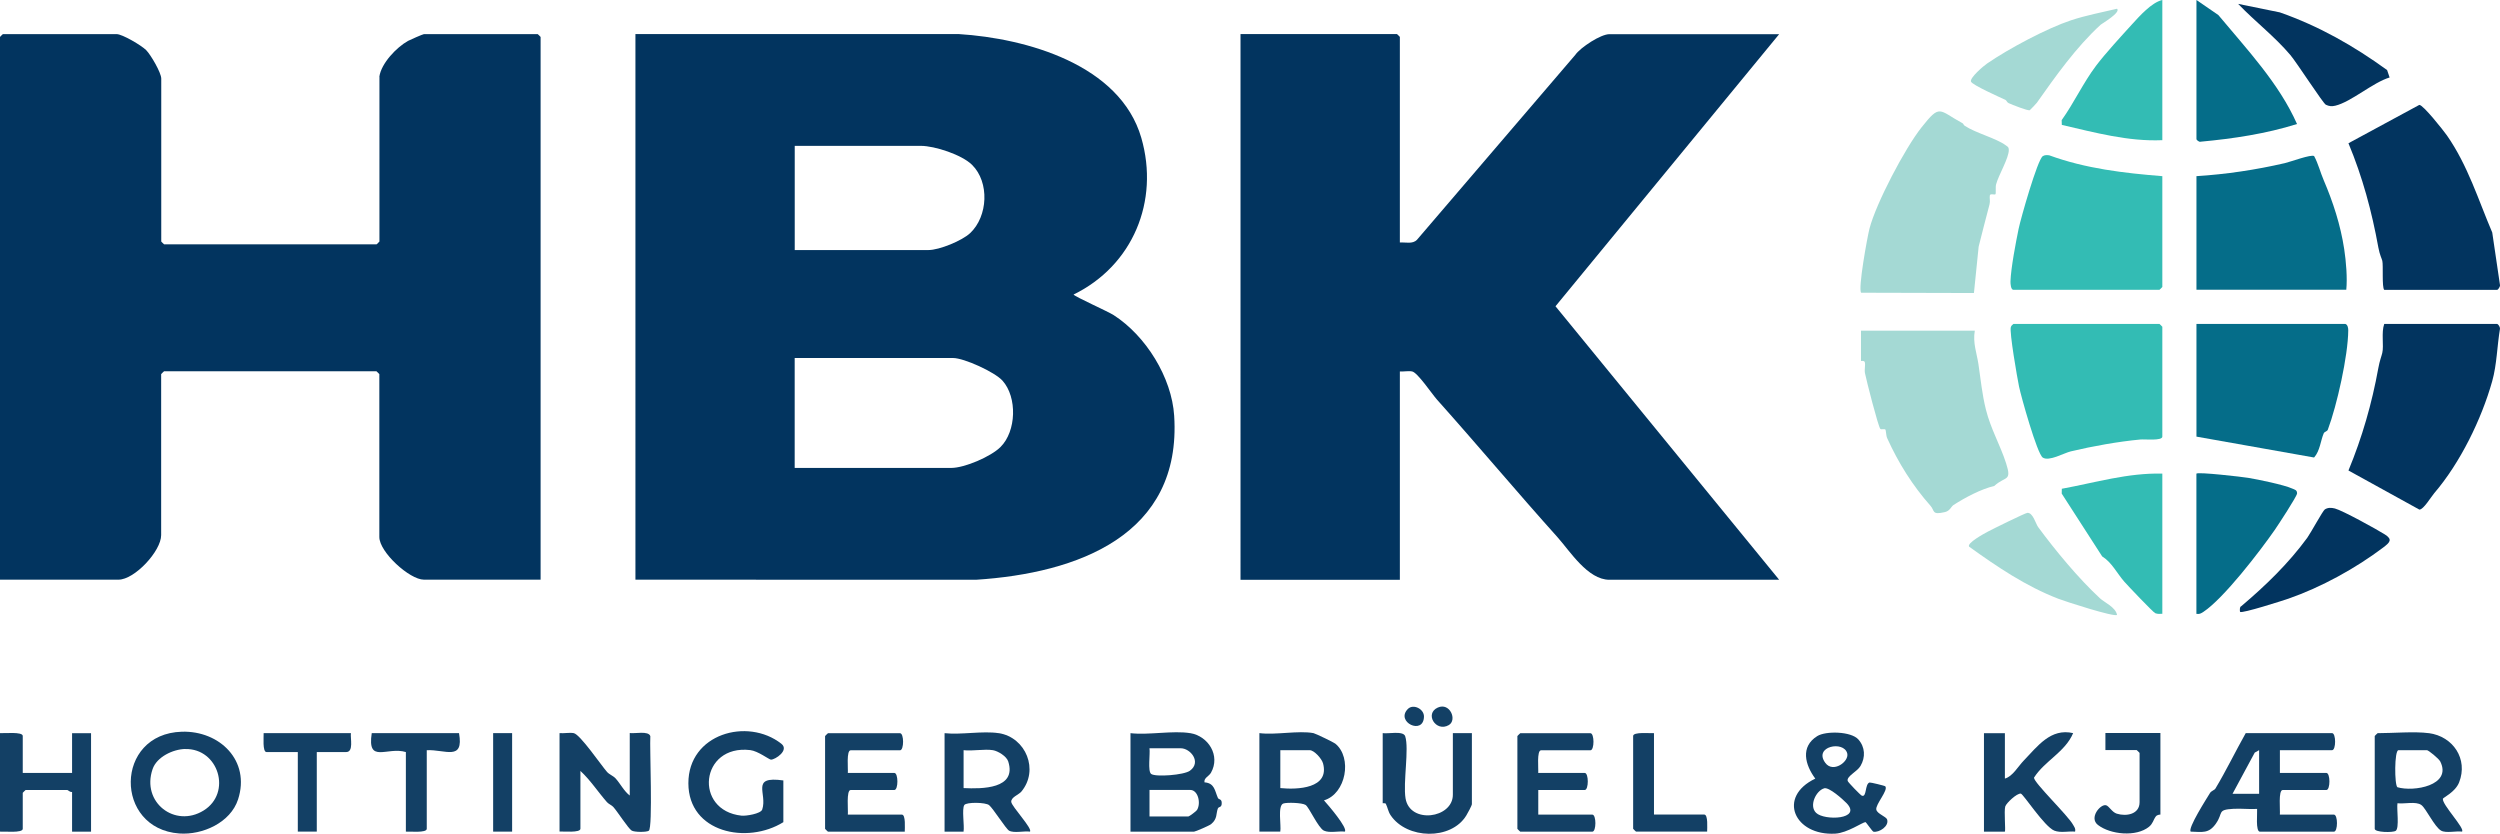 <?xml version="1.0" encoding="UTF-8"?>
<svg xmlns="http://www.w3.org/2000/svg" viewBox="0 0 496.71 165.67">
  <defs>
    <style>
      .cls-1 {
        fill: #02345f;
      }

      .cls-2 {
        fill: #a4d9d4;
      }

      .cls-3 {
        fill: #134065;
      }

      .cls-4 {
        fill: #056d89;
      }

      .cls-5 {
        fill: #33bcb4;
      }
    </style>
  </defs>
  <g id="Layer_1" data-name="Layer 1">
    <g>
      <path class="cls-1" d="M126.25,6.77h64.25c13.48.85,32.05,6.08,36.26,20.62,3.64,12.58-1.71,25.4-13.46,31.13.19.4,6.82,3.35,7.97,4.09,6.41,4.12,11.54,12.4,12.02,19.99,1.52,23.75-19.16,31.28-39.38,32.59l-67.66-.02V6.77ZM157.9,49.68h26.57c2.15,0,6.68-1.85,8.3-3.38,3.51-3.32,3.87-10.08.36-13.55-2.02-2-7.4-3.77-10.17-3.77h-25.06v20.7ZM157.9,92.97h31.09c2.65,0,7.87-2.24,9.79-4.15,3.16-3.13,3.36-9.89.4-13.19-1.53-1.71-7.65-4.5-9.82-4.5h-31.47v21.83Z"/>
      <path class="cls-1" d="M75.37,15.24c.38-2.67,3.42-5.84,5.69-7.11.33-.19,2.99-1.35,3.17-1.35h22.61s.57.52.57.56v107.83h-23.18c-2.86,0-8.86-5.48-8.86-8.47v-32.37s-.53-.56-.57-.56h-42.21s-.57.52-.57.56v31.99c0,3.17-5.27,8.85-8.48,8.85H0V7.34s.53-.56.57-.56h22.61c1.12,0,4.94,2.25,5.86,3.18s3,4.49,3,5.66v32.37s.53.56.57.56h42.21s.57-.52.57-.56V15.24Z"/>
      <path class="cls-1" d="M278.12,48.18c1.16-.08,2.53.37,3.41-.54l31.44-36.72c1.07-1.53,5.08-4.13,6.79-4.13h33.73l-44.44,54.06,44.44,54.34h-33.73c-4.31,0-7.83-5.69-10.34-8.49-8.04-8.95-15.88-18.32-23.91-27.3-1.01-1.13-3.86-5.39-4.94-5.6-.75-.15-1.66.06-2.44,0v41.4h-31.66V6.77h31.09s.57.52.57.56v40.84Z"/>
      <path class="cls-1" d="M496.13,64.36c.27.08.59.6.58.94-.58,3.41-.61,7.1-1.55,10.44-2.12,7.54-6.35,16.22-11.52,22.25-.64.75-2.13,3.27-2.95,3.26l-14.09-7.77c2.71-6.53,4.67-13.35,5.93-20.32.28-1.54.61-2.28.79-3.04.35-1.47-.23-4.05.39-5.76h22.42Z"/>
      <path class="cls-1" d="M473.71,57.59c-.49-.48-.17-4.88-.38-5.76-.12-.49-.51-1.15-.79-2.66-1.3-7.16-3.13-13.98-5.94-20.71l14.08-7.62c.78,0,4.77,5.06,5.48,6.06,4.16,5.95,6.28,12.92,9.01,19.3l1.54,10.45c.04.32-.39.94-.58.94h-22.42Z"/>
      <path class="cls-5" d="M400.03,64.36h29.02s.57.52.57.56v21.83c0,.88-3.52.49-4.33.57-4.41.41-9.53,1.33-13.85,2.36-1.39.33-4.34,2.06-5.58,1.23-1.12-.76-4.3-12.12-4.71-14.11-.36-1.74-1.94-10.83-1.63-11.81.09-.27.29-.46.51-.63Z"/>
      <path class="cls-4" d="M465.98,64.36c.47.14.59.83.58,1.3-.04,5.03-2.25,14.9-4.05,19.69-.15.41-.67.38-.83.76-.61,1.43-.74,3.49-1.91,4.79l-23.37-4.15v-22.39h29.58Z"/>
      <path class="cls-5" d="M429.62,35v22.02s-.53.56-.57.56h-29.02c-.51,0-.59-1.2-.58-1.67.09-2.69,1.05-7.68,1.62-10.46.4-1.96,3.73-13.69,4.79-14.42.38-.26.87-.23,1.3-.17,7.21,2.64,14.84,3.53,22.45,4.14Z"/>
      <path class="cls-4" d="M436.4,35c5.93-.38,11.78-1.25,17.57-2.59,1.06-.24,5.24-1.8,5.81-1.4.82,1.52,1.23,3.23,1.91,4.81,1.84,4.3,3.34,8.88,4.07,13.7.37,2.44.64,5.7.41,8.05h-29.77v-22.58Z"/>
      <path class="cls-5" d="M429.62,0v27.85c-6.78.3-13.4-1.52-19.97-3.03l-.03-.95c2.45-3.43,4.28-7.42,6.82-10.79,1.82-2.42,5.05-5.93,7.17-8.26,1.51-1.65,3.84-4.3,6-4.82Z"/>
      <path class="cls-5" d="M429.62,94.1v27.85c-.5.02-.93.07-1.41-.12-.41-.16-5.36-5.38-6.1-6.21-1.49-1.68-2.5-3.87-4.44-5.07l-8.04-12.48.02-.96c6.65-1.22,13.14-3.19,19.98-3.01Z"/>
      <path class="cls-4" d="M436.4,94.1c.36-.36,8.99.63,10.27.84,1.96.32,7.15,1.39,8.79,2.14.49.22.94.27.93.96,0,.53-3.79,6.33-4.45,7.27-2.87,4.13-10.15,13.65-14.21,16.29-.47.3-.75.46-1.34.36v-27.85Z"/>
      <path class="cls-4" d="M436.4,0l4.35,2.99c5.65,6.79,12.06,13.57,15.63,21.65-6.18,1.94-12.67,2.91-19.13,3.51-.3.14-.85-.36-.85-.49V0Z"/>
      <path class="cls-3" d="M452.98,149.05v4.52h9.23c.81,0,.81,3.39,0,3.39h-8.67c-.92,0-.47,4.05-.57,4.89h10.74c.81,0,.81,3.39,0,3.39h-14.7c-.9,0-.49-3.72-.56-4.52-1.56.09-3.17-.11-4.73-.02-3.28.19-1.93.76-3.45,2.93-1.42,2.03-2.66,1.67-5.01,1.6-.64-.65,3.18-6.59,3.83-7.67.26-.43.87-.55,1.08-.89,2.08-3.46,4.02-7.46,6.02-11.01h17.15c.81,0,.81,3.39,0,3.39h-10.36ZM448.84,149.05l-.86.48-4.41,8.18h5.28v-8.66Z"/>
      <path class="cls-1" d="M445.07,121.57c-.06-.07-.14-1.04.25-1.14,4.82-4.08,9.35-8.46,13.09-13.57.65-.89,3.09-5.38,3.49-5.64.63-.41,1.31-.36,2.01-.19,1.49.38,8.33,4.15,9.93,5.16s.96,1.6-.32,2.58c-5.47,4.14-12.35,7.92-18.83,10.17-1.09.38-9.29,3-9.61,2.63Z"/>
      <path class="cls-1" d="M474.79,15.39c-3.33.99-7.65,4.86-10.8,5.61-.71.17-1.22.12-1.88-.19-.55-.26-5.81-8.42-7.06-9.89-3.18-3.74-6.99-6.62-10.37-10.15l8.29,1.69c7.79,2.73,14.66,6.64,21.31,11.46l.5,1.48Z"/>
      <path class="cls-3" d="M236.48,145.66c3.62.6,6.04,4.49,4.12,7.87-.41.72-1.44,1.02-1.29,1.91,2.04.15,2.04,1.7,2.67,3.1.15.33.7.18.75.86.09,1.16-.6.8-.76,1.23-.4,1.05-.04,2.03-1.34,3.11-.36.3-3.15,1.5-3.4,1.5h-12.62v-19.57c3.59.42,8.44-.57,11.87,0ZM228.38,148.67c.18,1.07-.4,4.58.35,5.11.9.63,6.49.22,7.69-.65,2.34-1.7.11-4.46-1.82-4.46h-6.22ZM228.38,162.22h7.73c.17,0,1.57-1.04,1.72-1.29.83-1.38.19-3.98-1.34-3.98h-8.1v5.27Z"/>
      <path class="cls-3" d="M111.17,145.66c.9.08,1.95-.15,2.82,0,1.27.24,5.43,6.36,6.61,7.7.46.53,1.21.76,1.71,1.3.96,1.06,1.65,2.51,2.81,3.4v-12.42c.98.17,3.73-.5,4.09.62-.15,2.27.52,18.22-.3,18.79-.46.32-2.88.3-3.41-.03-.67-.41-2.83-3.78-3.62-4.66-.36-.41-.92-.58-1.28-.98-1.79-2.04-3.28-4.36-5.28-6.21v11.48c0,.86-3.39.51-4.15.56v-19.57Z"/>
      <path class="cls-3" d="M482.57,145.66c4.81.64,7.84,5.13,6.02,9.78-.76,1.94-3.19,3.03-3.23,3.26-.18,1.17,4.47,5.94,3.8,6.53-1.15-.17-3.16.35-4.14-.19-1.33-.75-3.01-4.43-3.94-5.1-1.08-.78-3.39-.16-4.74-.35-.19,1.09.42,4.95-.35,5.48-.56.39-4.17.32-4.17-.4v-18.44s.53-.56.57-.56c3.02,0,7.36-.38,10.18,0ZM476.54,149.05c-.83,0-.81,6.94-.21,7.36,3.2.96,10.89-.33,8.52-5.1-.3-.6-2.37-2.26-2.65-2.26h-5.65Z"/>
      <path class="cls-3" d="M36.12,145.38c7.52-.23,13.68,5.75,11.18,13.45-1.5,4.61-7.04,7.1-11.67,6.77-12.98-.94-12.92-19.82.5-20.22ZM36.8,148.81c-2.42.05-5.65,1.57-6.48,3.99-2.28,6.62,4.45,11.75,10.13,8.24s2.98-12.37-3.65-12.22Z"/>
      <path class="cls-3" d="M260.97,145.66c.36.07,3.95,1.79,4.32,2.08,3.44,2.78,2.15,9.97-2.24,11.28.76.83,4.82,5.55,4.14,6.21-1.24-.15-3.01.32-4.14-.19s-2.95-4.66-3.65-5.11-3.68-.53-4.41-.29c-1.2.39-.39,4.41-.62,5.59h-4.15v-19.57c3.17.42,7.76-.56,10.74,0ZM254.38,156.58c3.41.34,9.82.09,8.49-4.9-.25-.94-1.77-2.63-2.65-2.63h-5.84v7.53Z"/>
      <path class="cls-3" d="M198.42,145.66c5.44.84,8.07,7.38,4.49,11.64-.51.6-2.08,1.11-1.99,2.03s4.31,5.35,3.71,5.9c-1.15-.17-3.16.35-4.14-.19-.62-.34-3.17-4.42-3.97-5.07-.71-.58-4.5-.63-4.92-.03-.54.78.05,4.14-.16,5.3h-3.77v-19.57c3.29.36,7.58-.49,10.74,0ZM197.29,149.05c-1.71-.28-4.04.21-5.84,0v7.53c3.63.17,10.62.2,8.87-5.29-.33-1.04-2.04-2.07-3.03-2.24Z"/>
      <path class="cls-3" d="M369.21,146.9c1.37,1.53,1.46,3.55.44,5.29-.66,1.13-2.87,2.08-2.53,3,.12.31,2.52,2.78,2.78,2.89,1.03.44.59-2.31,1.55-2.61.15-.05,3.03.64,3.13.76.63.78-1.98,3.59-1.79,4.62.16.86,1.98,1.37,2.16,2,.39,1.3-1.56,2.59-2.72,2.4-.22-.04-1.47-1.91-1.59-1.91-.53,0-3.62,2.16-6,2.29-8.13.46-11.6-7.29-3.97-10.93-2.03-2.73-3.01-6.33.39-8.45,1.71-1.06,6.72-.95,8.16.66ZM362.66,151.57c1.54,2.1,4.76-.26,4.36-1.87-.65-2.63-6.78-1.42-4.36,1.87ZM362.43,156.63c-1.59.45-3.06,3.43-1.61,4.86,1.63,1.62,9.21,1.34,6.06-1.92-.79-.81-3.48-3.22-4.45-2.95Z"/>
      <path class="cls-3" d="M168.46,153.57h9.23c.81,0,.81,3.39,0,3.39h-8.67c-.92,0-.47,4.04-.57,4.89h10.74c.79,0,.57,2.76.57,3.39h-15.26s-.57-.52-.57-.56v-18.44s.53-.56.57-.56h14.32c.81,0,.81,3.39,0,3.39h-9.8c-.9,0-.49,3.71-.57,4.52Z"/>
      <path class="cls-3" d="M4.52,153.57h9.8v-7.9h3.77v19.57h-3.77v-7.9c-.37.12-.82-.38-.94-.38H5.09s-.57.52-.57.56v7.15c0,.89-3.72.49-4.52.56v-19.57c.8.07,4.52-.33,4.52.56v7.34Z"/>
      <path class="cls-3" d="M398.34,145.66v9.03c1.53-.41,2.65-2.45,3.75-3.58,2.74-2.83,5.34-6.49,9.81-5.45-1.58,3.76-5.66,5.51-7.78,8.85-.02,1.02,6.78,7.51,7.79,9.4.24.45.52.71.37,1.32-1.31-.13-2.87.3-4.13-.2-1.96-.79-6.15-7.27-6.64-7.35-.78-.12-2.9,1.89-3.1,2.55-.27.92.11,4.82-.08,5.01h-4.15v-19.57h4.15Z"/>
      <path class="cls-3" d="M305.63,153.57h9.23c.81,0,.81,3.39,0,3.39h-9.23v4.89h10.74c.81,0,.81,3.39,0,3.39h-14.32s-.57-.52-.57-.56v-18.44s.53-.56.57-.56h13.94c.81,0,.81,3.39,0,3.39h-9.8c-.9,0-.49,3.71-.57,4.52Z"/>
      <path class="cls-3" d="M155.64,155.07v8.28c-7.19,4.47-18.85,2.11-18.87-7.72s11.73-13.14,18.46-7.87c1.66,1.3-1.22,3.18-2.05,3.17-.37,0-2.56-1.72-4.13-1.9-9.95-1.15-11.26,12.02-1.71,13.03.88.09,3.82-.38,4.1-1.22,1.08-3.22-2.46-6.71,4.2-5.78Z"/>
      <path class="cls-3" d="M288.67,145.66h3.77v14.11c0,.27-.87,1.87-1.12,2.27-3.02,4.94-11.81,4.73-15.03-.07-.49-.73-.58-1.53-.95-2.27-.09-.18-.62-.08-.62-.11v-13.93c1.02.19,4.09-.53,4.47.62.81,2.47-.45,9.21.07,12.35.86,5.15,9.4,3.99,9.4-.73v-12.23Z"/>
      <path class="cls-3" d="M429.24,145.66v16.18s-.65.01-.92.38c-.52.71-.55,1.4-1.35,2.05-2.54,2.06-7.67,1.55-10.15-.37-1.82-1.41.5-4.2,1.62-3.91.59.16,1.19,1.38,2.12,1.67,1.92.6,4.54.13,4.54-2.28v-9.79s-.53-.56-.57-.56h-6.22v-3.39h10.93Z"/>
      <path class="cls-3" d="M91.2,145.66c1.01,5.63-2.77,3.22-6.41,3.39v15.62c0,.86-3.39.51-4.15.56v-15.81c-3.72-1.13-7.73,2.44-6.78-3.76h17.34Z"/>
      <path class="cls-3" d="M69.72,145.66c-.14,1.01.59,3.76-.94,3.76h-5.84v15.81h-3.77v-15.81h-6.22c-.83,0-.54-3.06-.57-3.76h17.34Z"/>
      <path class="cls-3" d="M328.62,145.66v16.18h9.99c.79,0,.57,2.76.57,3.39h-14.13s-.57-.52-.57-.56v-18.44c0-.86,3.39-.51,4.15-.56Z"/>
      <rect class="cls-3" x="97.98" y="145.66" width="3.77" height="19.57"/>
      <path class="cls-3" d="M287.84,144.07c-2.54,1.46-4.87-2.28-2.17-3.49,2.4-1.08,3.91,2.49,2.17,3.49Z"/>
      <path class="cls-3" d="M279.72,140.86c1.06-1.07,3.23-.03,3.2,1.53-.09,3.77-5.74,1.05-3.2-1.53Z"/>
    </g>
  </g>
  <g id="Layer_2" data-name="Layer 2">
    <path class="cls-2" d="M389.93,24.48c.15.08.25.45.48.54,2.13,1.41,6.24,2.46,8.12,3.86.36.27.57.32.59.86.05,1.63-2.04,5.03-2.53,6.9-.15.57.02,1.8-.13,1.96s-1.03-.21-1.11.23c-.09.5.11,1.13-.06,1.77-.72,2.79-1.47,5.58-2.16,8.39l-.94,9.23-22.41-.06c-.65-.77,1.23-11.08,1.66-12.75,1.3-5,7.01-15.91,10.36-20.13,3.74-4.7,3.33-3.41,8.13-.79Z"/>
    <path class="cls-2" d="M392.36,65.71c-.42,2.41.39,4.43.72,6.62.45,3.02.73,6.02,1.49,9.05.98,3.91,2.82,6.97,4.01,10.67s-.15,2.48-2.35,4.5c-2.64.63-5.76,2.28-8.1,3.79-.48.31-.69,1.16-1.69,1.4-2.69.63-1.99-.25-2.89-1.26-3.52-3.96-6.38-8.52-8.6-13.43-.24-.53-.21-1.57-.37-1.72s-.81.05-.98-.11c-.42-.4-2.81-9.78-3.06-11.09-.14-.71.12-1.58-.03-2.16-.1-.4-.76-.21-.76-.25v-6.02h22.61Z"/>
    <path class="cls-2" d="M404.94,104.71c3.44,4.67,8,10.19,12.31,14.18.87.8,3.1,1.76,3.37,3.28-.54.48-10.22-2.65-11.67-3.21-6.45-2.49-12.16-6.35-17.72-10.35-.49-.7,2.96-2.57,3.64-2.94.92-.5,7.48-3.73,7.92-3.77,1.11-.11,1.67,2.15,2.15,2.81Z"/>
    <path class="cls-2" d="M420.62,1.73c.84.74-3.07,3.01-3.24,3.17-4.92,4.5-9.04,10.35-12.7,15.53-.07.1-1.3,1.42-1.39,1.46-.34.19-3.54-1.1-4.21-1.4-.34-.15-.4-.54-.64-.65-.95-.44-6.62-2.96-6.84-3.63-.25-.77,2.5-3.11,3.19-3.58,4.47-3.07,12.02-7.05,16.7-8.6,2.97-.98,6.09-1.57,9.12-2.29Z"/>
  </g>
</svg>